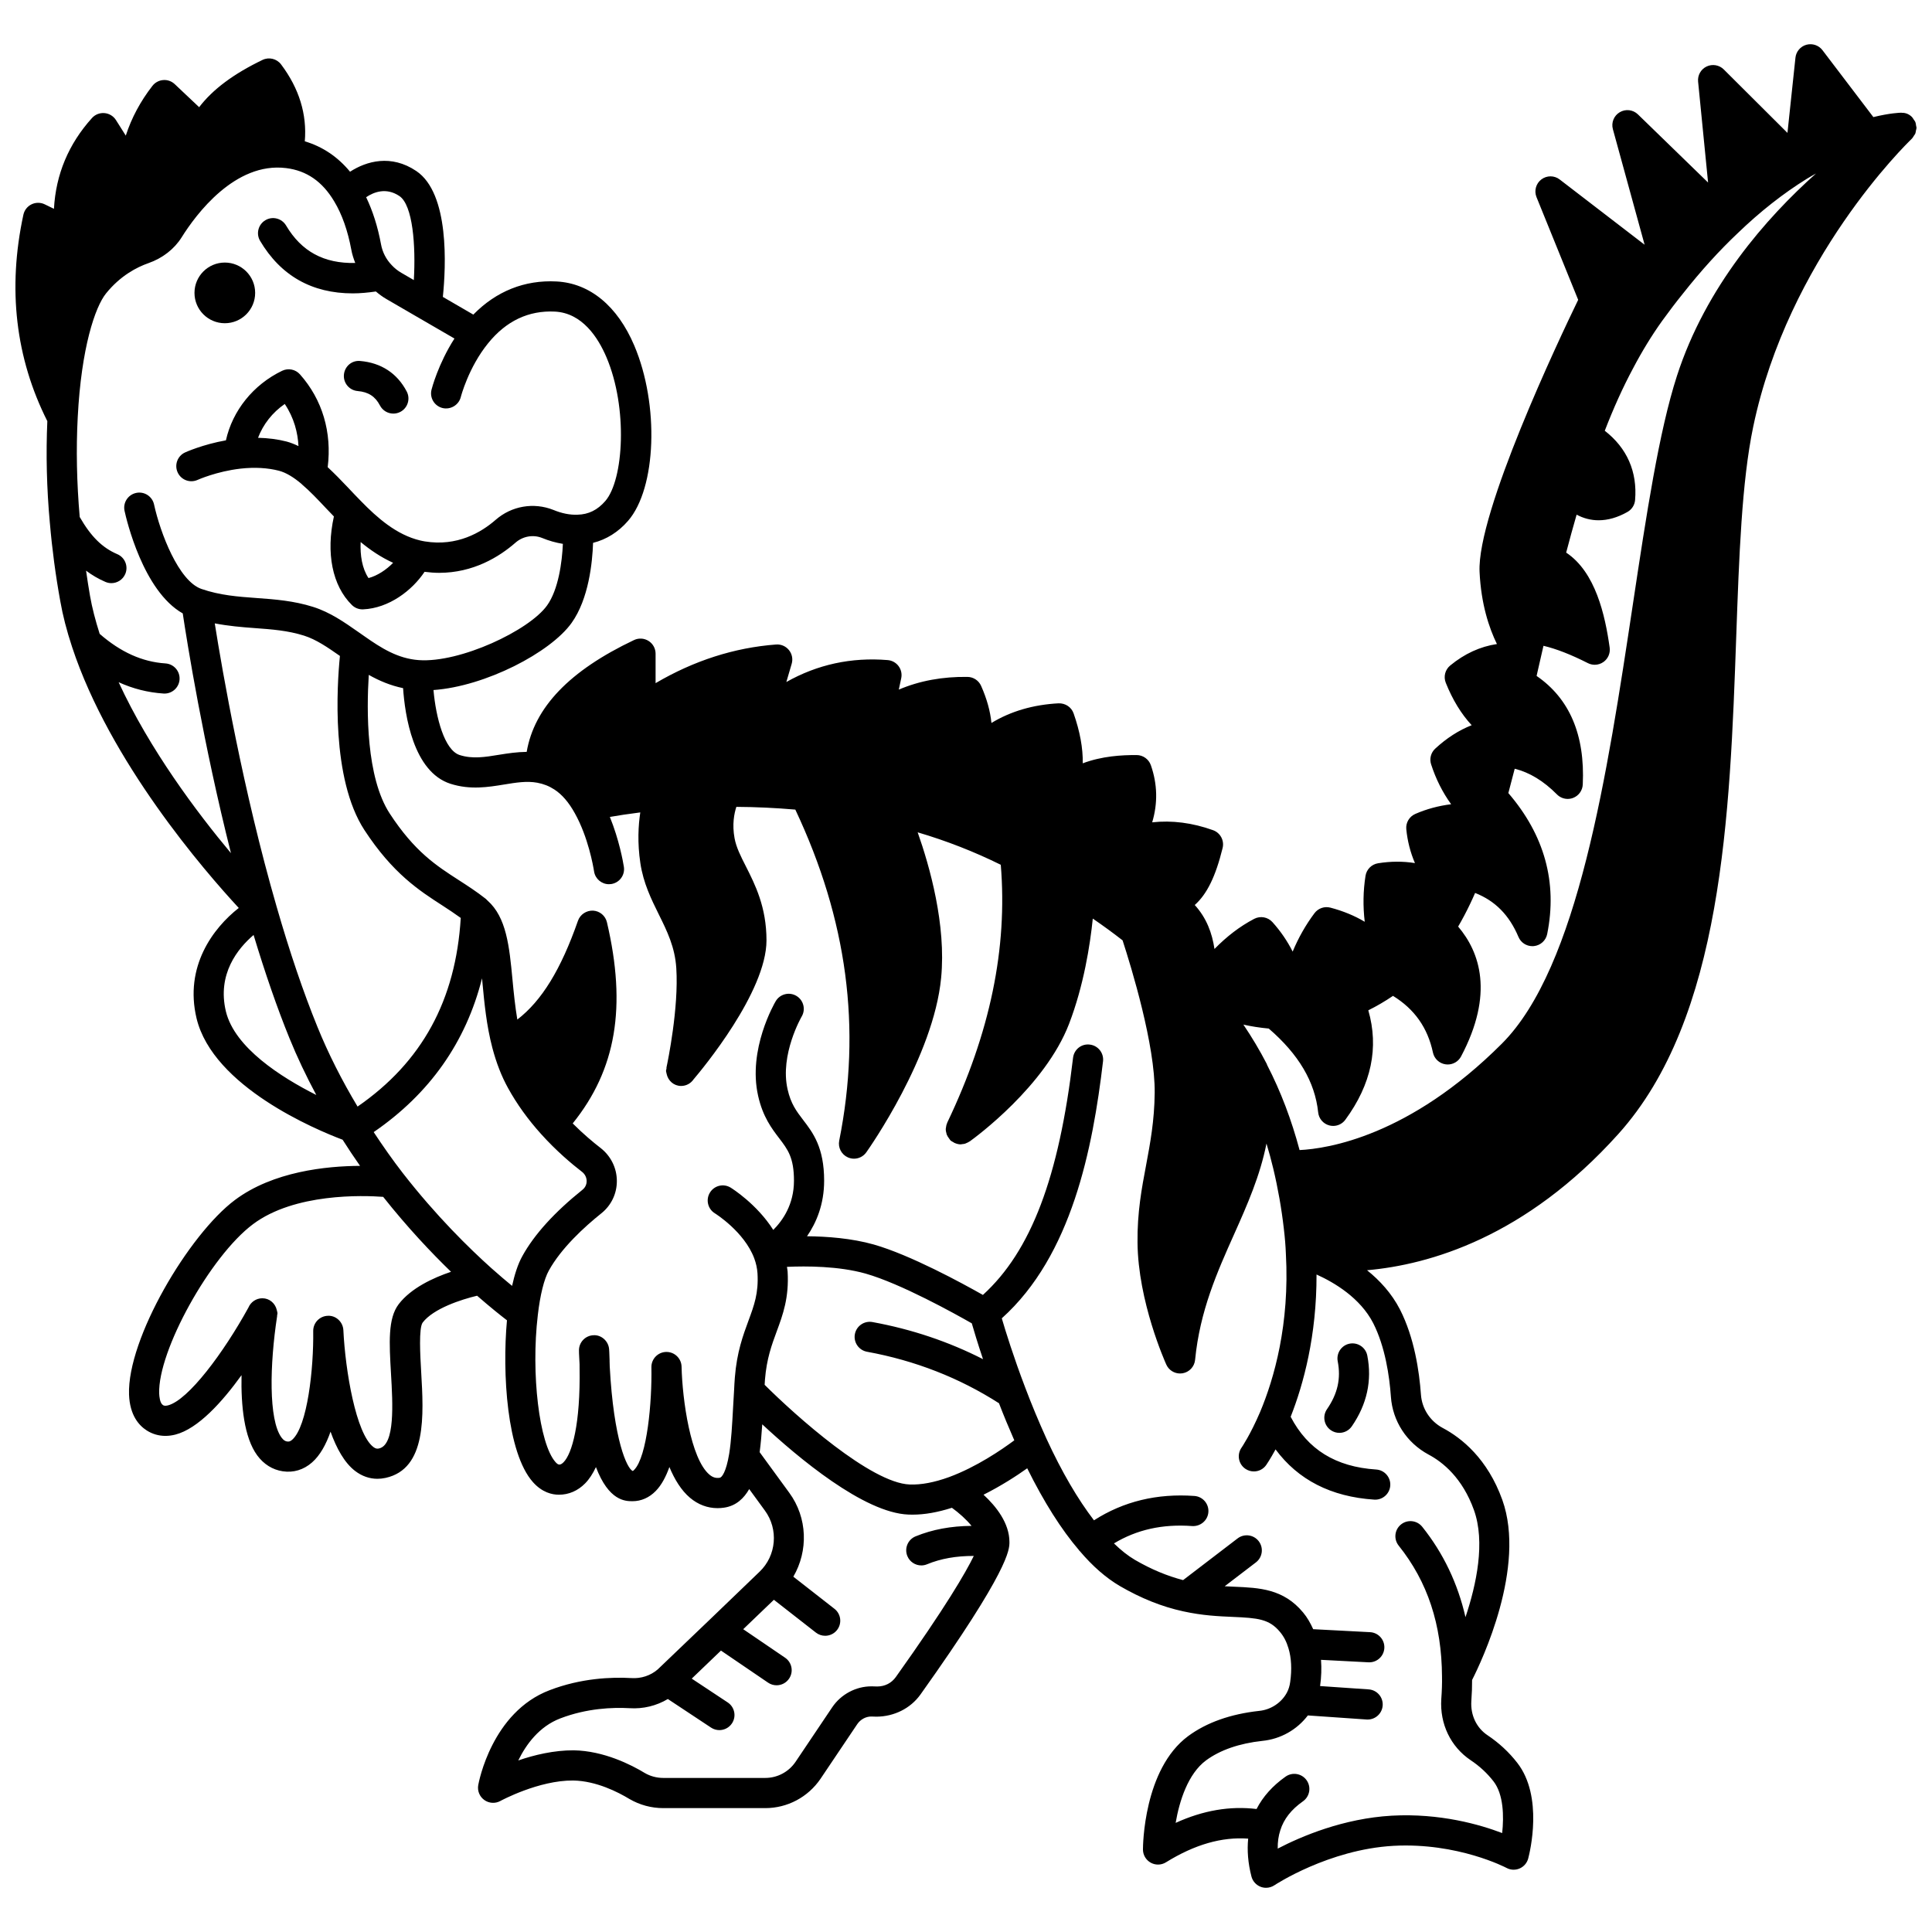 <?xml version="1.0" encoding="UTF-8"?>
<!-- Uploaded to: ICON Repo, www.iconrepo.com, Generator: ICON Repo Mixer Tools -->
<svg width="800px" height="800px" version="1.1" viewBox="144 144 512 512" xmlns="http://www.w3.org/2000/svg">
 <defs>
  <clipPath id="a">
   <path d="m148.09 155h503.81v490h-503.81z"/>
  </clipPath>
 </defs>
 <path d="m203.58 213.58c-4.438 0-8.039 3.598-8.039 8.039 0 4.438 3.598 8.039 8.039 8.039 4.438 0 8.039-3.598 8.039-8.039s-3.602-8.039-8.039-8.039z"/>
 <path d="m238.78 247.63c2.84 0.242 4.664 1.422 5.914 3.828 0.715 1.367 2.106 2.148 3.551 2.148 0.621 0 1.254-0.145 1.848-0.453 1.957-1.023 2.715-3.438 1.695-5.398-2.516-4.816-6.773-7.613-12.32-8.09-2.242-0.23-4.137 1.441-4.328 3.644-0.188 2.199 1.441 4.133 3.641 4.32z"/>
 <path d="m498.51 504.77c0.887 4.551-0.02 8.582-2.848 12.684-1.25 1.82-0.797 4.305 1.023 5.562 0.691 0.48 1.484 0.707 2.262 0.707 1.266 0 2.519-0.605 3.293-1.73 4.019-5.824 5.402-12.133 4.109-18.746-0.418-2.168-2.535-3.586-4.691-3.164-2.156 0.418-3.566 2.519-3.148 4.688z"/>
 <g clip-path="url(#a)">
  <path d="m651.76 178.55c0.039-0.227 0.137-0.441 0.137-0.68 0-0.008-0.004-0.016-0.004-0.023 0-0.008 0.004-0.016 0.004-0.023-0.004-0.168-0.082-0.316-0.105-0.48-0.051-0.371-0.094-0.742-0.238-1.074-0.105-0.234-0.285-0.418-0.426-0.633-0.141-0.203-0.242-0.434-0.418-0.609-0.707-0.73-1.656-1.16-2.672-1.133-0.047 0-0.09-0.027-0.141-0.027-0.008 0-0.016 0.004-0.023 0.004s-0.016-0.004-0.023-0.004c-0.336 0.004-2.981 0.082-7.391 1.16l-13.492-17.738c-0.992-1.305-2.68-1.859-4.254-1.43-1.582 0.441-2.731 1.801-2.902 3.43l-2.117 19.926-16.879-16.816c-1.195-1.191-3.016-1.5-4.539-0.781-1.523 0.719-2.43 2.328-2.262 4.008l2.644 26.746-18.59-18.059c-1.289-1.254-3.262-1.496-4.816-0.574-1.555 0.914-2.301 2.758-1.82 4.5l8.406 30.617-22.504-17.293c-1.426-1.102-3.418-1.109-4.859-0.012-1.434 1.09-1.965 3.012-1.285 4.688l11.043 27.219c-5.082 10.48-26.867 56.426-26.133 72.109 0.402 8.527 2.512 14.844 4.602 19.109-4.434 0.66-8.582 2.559-12.383 5.688-1.348 1.109-1.82 2.953-1.176 4.574 1.801 4.5 4.09 8.254 6.867 11.25-3.394 1.328-6.621 3.398-9.66 6.207-1.148 1.055-1.574 2.684-1.09 4.168 1.25 3.875 3.027 7.406 5.305 10.566-3.367 0.418-6.516 1.273-9.492 2.566-1.59 0.691-2.562 2.332-2.391 4.059 0.309 3.125 1.059 6.094 2.293 8.973-3.156-0.508-6.422-0.496-9.781 0.047-1.711 0.273-3.051 1.621-3.32 3.332-0.625 4-0.699 8.016-0.207 12.172-2.711-1.617-5.75-2.867-9.098-3.746-1.582-0.414-3.242 0.168-4.219 1.473-2.324 3.106-4.254 6.504-5.781 10.176-1.414-2.812-3.203-5.418-5.356-7.812-1.227-1.359-3.207-1.711-4.832-0.871-3.856 2.016-7.324 4.707-10.531 7.988-0.625-4.219-2.109-8.223-5.227-11.652 3.242-2.887 5.523-7.547 7.383-15.105 0.492-1.992-0.602-4.027-2.531-4.723-5.477-1.965-10.883-2.66-16.133-2.082 1.516-5.062 1.398-10.129-0.355-15.148-0.562-1.594-2.062-2.668-3.754-2.68-3.961-0.02-9.207 0.27-14.293 2.188 0.07-4.008-0.738-8.43-2.422-13.23-0.586-1.672-2.184-2.723-3.988-2.668-6.742 0.363-12.688 2.106-17.789 5.207-0.305-3.133-1.219-6.414-2.734-9.828-0.629-1.422-2.031-2.352-3.586-2.379-6.59-0.102-12.742 1.02-18.23 3.367l0.641-3.008c0.242-1.125-0.012-2.297-0.699-3.219-0.684-0.922-1.734-1.504-2.879-1.598-9.629-0.789-18.617 1.156-26.863 5.812l1.414-4.824c0.371-1.258 0.102-2.625-0.727-3.644-0.828-1.023-2.09-1.57-3.41-1.473-11.059 0.836-21.77 4.273-31.93 10.242v-7.812c0-1.371-0.703-2.648-1.863-3.379-1.156-0.73-2.613-0.824-3.852-0.23-17.109 8.117-26.426 17.859-28.445 29.633-2.519 0.023-4.922 0.379-7.262 0.758-3.812 0.629-7.102 1.164-10.5 0.078-4.047-1.297-6.297-9.957-6.938-17.223 13.801-0.984 31.016-9.961 36.602-17.789 4.547-6.363 5.516-16.023 5.691-21.219 3.523-0.883 6.688-2.848 9.273-5.832 7.516-8.648 8.301-30.785 1.648-46.449-4.457-10.496-11.781-16.535-20.605-16.988-8.445-0.445-15.988 2.586-22.051 8.781l-8.074-4.688c0.82-8.008 1.801-27.418-7.043-33.363-6.664-4.488-13.203-2.629-17.551 0.188-3.254-3.949-7.309-6.672-11.992-8.055 0.605-7.148-1.48-13.988-6.277-20.371-1.148-1.531-3.211-2.027-4.93-1.203-7.644 3.676-13.191 7.801-16.793 12.527l-6.473-6.113c-0.824-0.773-1.902-1.168-3.059-1.078-1.125 0.09-2.16 0.648-2.852 1.539-3.18 4.09-5.535 8.5-7.059 13.184l-2.606-4.125c-0.668-1.055-1.797-1.738-3.039-1.84-1.254-0.109-2.473 0.371-3.309 1.301-6.203 6.871-9.582 14.938-10.082 24.062l-2.441-1.188c-1.102-0.535-2.394-0.535-3.496 0-1.105 0.535-1.898 1.551-2.16 2.75-4.234 19.582-2.082 37.98 6.344 54.711-0.383 8.676-0.176 17.727 0.664 26.926 0 0.02 0.004 0.035 0.008 0.055 0 0.012 0.004 0.023 0.004 0.035 0.59 6.902 1.516 13.859 2.75 20.652 0.676 3.856 1.703 7.844 3.141 12.195 10.023 30.438 35.098 59.352 44.164 69.145-6.801 5.324-14.469 15.535-11.18 29.273 4.387 18.133 31.75 29.527 38.703 32.148 1.492 2.344 3.023 4.66 4.621 6.926-8.984 0.047-23.062 1.488-33.152 9.039-12.18 9.09-28.59 36.766-28.07 51.566 0.195 5.504 2.648 8.207 4.676 9.504 1.508 0.965 3.191 1.449 4.969 1.449 0.859 0 1.742-0.117 2.637-0.344 6-1.539 12.406-8.641 17.531-15.754-0.164 8.078 0.68 16.535 4.164 21.27 1.73 2.348 4.059 3.801 6.734 4.203 2.84 0.438 5.551-0.375 7.777-2.332 2.137-1.867 3.731-4.781 4.914-8.16 1.582 4.426 3.695 8.262 6.519 10.418 1.801 1.371 3.812 2.07 5.91 2.07 0.715 0 1.434-0.082 2.164-0.242 10.926-2.402 10.094-16.633 9.426-28.07-0.25-4.356-0.68-11.648 0.402-13.102 2.859-3.723 10.223-6.106 14.418-7.102 3.453 3.012 6.219 5.219 7.914 6.516-1.277 13.957-0.039 35.086 6.875 42.871 2.457 2.766 5.102 3.348 6.894 3.348 2.609 0 5.016-1.039 6.945-3 1.094-1.117 2.043-2.57 2.863-4.324 3.426 9.008 7.801 9.043 9.703 9.043 2.285 0 4.414-0.934 6.144-2.703 1.516-1.543 2.699-3.769 3.621-6.356 1.379 3.312 3.16 6.207 5.449 8.141 2.156 1.824 4.664 2.758 7.316 2.758 0.559 0 1.121-0.039 1.691-0.125 3.266-0.461 5.324-2.535 6.695-4.93l4.156 5.695c3.648 4.969 3.051 11.93-1.391 16.188l-13.422 12.91-13.57 12.984c-1.914 1.66-4.43 2.481-6.988 2.309-5.269-0.301-13.332 0.008-21.684 3.215-15.293 5.816-18.766 24.359-18.91 25.148-0.27 1.516 0.355 3.055 1.609 3.949 1.246 0.898 2.906 1 4.254 0.258 0.102-0.055 10.156-5.508 19.312-5.422 6.106 0.105 11.91 3.086 14.887 4.891 2.719 1.586 5.816 2.426 8.977 2.426h27.031c5.852 0 11.316-2.894 14.637-7.766l9.746-14.5c0.844-1.242 2.266-2.008 3.68-2.008h0.055l1.391 0.039c4.598-0.039 8.945-2.141 11.621-5.879 23.574-33.094 23.574-38.391 23.574-40.387 0-5.031-3.531-9.477-6.867-12.551 4.668-2.344 8.766-4.996 11.578-7.004 4.43 8.938 9.039 16.234 13.73 21.699 0.031 0.043 0.043 0.098 0.078 0.141 0.035 0.039 0.082 0.051 0.121 0.094 3.379 3.984 6.93 7.094 10.578 9.242 5.68 3.301 11.184 5.5 16.82 6.727 5.102 1.129 9.406 1.316 13.195 1.48 6.582 0.285 9.613 0.555 12.438 3.945 1.027 1.219 1.766 2.633 2.273 4.356 0.773 2.523 0.934 5.602 0.461 8.938-0.141 1.059-0.434 1.996-0.879 2.832-1.441 2.68-4.242 4.531-7.348 4.836-7.586 0.832-13.914 3.074-18.82 6.684-11.836 8.773-11.973 29.18-11.973 30.043 0 1.453 0.785 2.785 2.055 3.496 0.605 0.336 1.273 0.504 1.941 0.504 0.73 0 1.461-0.199 2.102-0.602 7.641-4.731 14.809-6.777 21.785-6.273-0.305 3.117-0.055 6.457 0.867 10.031 0.324 1.25 1.234 2.269 2.441 2.734 0.461 0.176 0.945 0.262 1.422 0.262 0.781 0 1.555-0.227 2.223-0.672 0.141-0.098 14.371-9.48 31.547-10.449 17.047-0.926 29.836 5.781 29.957 5.848 1.078 0.582 2.359 0.641 3.488 0.148 1.121-0.488 1.961-1.465 2.269-2.648 0.438-1.656 4.066-16.41-2.902-25.344-2.191-2.828-4.863-5.301-7.926-7.344-2.894-1.949-4.477-5.316-4.246-8.984 0.152-2.047 0.207-3.887 0.203-5.629 2.523-4.969 14.383-29.902 8.012-47.719-3.918-10.922-10.781-16.414-15.82-19.082-3.34-1.805-5.484-5.106-5.75-8.84-0.438-6.168-1.754-15.09-5.551-22.535-2.215-4.309-5.383-7.723-8.727-10.41 16.551-1.461 42.008-8.77 66.562-36.07 27.695-30.75 29.598-84.559 31.281-132.04 0.746-21.004 1.449-40.844 4.488-55.398 9.285-44.492 40.637-74.996 41.961-76.277 0.02-0.02 0.023-0.043 0.043-0.062 0.027-0.027 0.062-0.043 0.09-0.07 0.004-0.004 0.008-0.012 0.012-0.02 0.203-0.207 0.332-0.477 0.488-0.723 0.121-0.188 0.277-0.344 0.363-0.551 0.113-0.266 0.125-0.566 0.176-0.855zm-171.95 247.7c-0.031-0.074-0.043-0.16-0.082-0.234-0.012-0.02-0.008-0.043-0.02-0.062-1.859-3.602-3.93-7.059-6.195-10.422 2.062 0.469 4.324 0.824 6.723 1.047 7.93 6.84 12.238 14.113 13.094 22.223 0.172 1.645 1.336 3.008 2.93 3.438 0.344 0.094 0.695 0.141 1.043 0.141 1.25 0 2.457-0.586 3.223-1.633 6.914-9.406 8.934-19.145 6.09-29.008 2.234-1.102 4.418-2.383 6.543-3.824 5.703 3.516 9.184 8.441 10.586 15.02 0.352 1.645 1.695 2.894 3.363 3.125 0.184 0.027 0.367 0.039 0.551 0.039 1.469 0 2.836-0.809 3.535-2.129 8.809-16.641 4.965-27.668-0.77-34.418 1.102-1.906 2.176-3.906 3.199-6.07 0.469-0.973 0.887-1.91 1.297-2.844 5.324 2.098 9.035 5.856 11.492 11.664 0.629 1.492 2.086 2.441 3.684 2.441 0.133 0 0.266-0.004 0.402-0.02 1.742-0.176 3.172-1.469 3.519-3.188 2.769-13.711-0.742-26.262-10.289-37.363 0.57-2.109 1.133-4.269 1.684-6.453 3.922 0.984 7.617 3.203 11.203 6.816 0.766 0.773 1.793 1.184 2.84 1.184 0.484 0 0.969-0.09 1.434-0.266 1.48-0.57 2.484-1.961 2.559-3.547 0.621-13.168-3.531-22.801-12.234-28.777 0.07-0.32 0.145-0.633 0.211-0.953l1.609-7.035c3.379 0.797 7.262 2.309 11.773 4.594 0.57 0.289 1.191 0.434 1.809 0.434 0.82 0 1.637-0.25 2.328-0.746 1.211-0.867 1.84-2.336 1.633-3.812-1.207-8.59-3.742-20.004-11.527-25.168 0.934-3.555 1.852-6.898 2.769-10.055 1.844 0.988 3.797 1.488 5.828 1.488 2.465 0 5.039-0.73 7.652-2.211 1.152-0.652 1.906-1.832 2.016-3.148 0.629-7.504-2.144-13.793-8.035-18.363 2.285-5.918 4.777-11.465 7.477-16.5 2.391-4.551 4.996-8.805 7.738-12.633 1.836-2.539 3.668-4.953 5.539-7.262 4.738-6.008 9.609-11.375 14.512-15.996 5.902-5.695 12.078-10.547 18.355-14.426 0.789-0.484 1.57-0.91 2.359-1.363-13.18 11.773-29.191 29.961-36.848 53.625-4.781 14.781-8.117 36.891-11.648 60.305-6.816 45.215-14.547 96.465-34.762 116.68-24.555 24.559-46.242 27.844-53.602 28.195-2.144-8.008-4.941-15.438-8.59-22.527zm-229.97-230.3c3.578 2.406 4.356 13.141 3.832 22.273l-3.281-1.906c-0.961-0.551-1.816-1.23-2.59-2.062-1.477-1.535-2.449-3.434-2.828-5.516-0.863-4.676-2.195-8.844-3.941-12.477 2.031-1.367 5.305-2.66 8.809-0.312zm-17.266 1.426c2.07 3.441 3.59 7.754 4.527 12.805 0.219 1.215 0.598 2.375 1.043 3.512-8.293 0.172-14.234-3.019-18.336-9.938-1.133-1.898-3.59-2.527-5.477-1.398-1.902 1.129-2.527 3.578-1.402 5.477 5.488 9.254 13.734 13.914 24.574 13.914 1.941 0 3.996-0.199 6.106-0.5 0.867 0.734 1.785 1.422 2.781 1.996l8.648 5.023h0.004l9.391 5.449c-4.316 6.731-6 13.25-6.082 13.574-0.531 2.144 0.773 4.301 2.914 4.84 2.106 0.512 4.305-0.77 4.848-2.906 0.02-0.078 2.016-7.828 7.234-14.25 4.797-5.941 10.758-8.746 17.715-8.398 7.199 0.371 11.406 6.805 13.668 12.133 5.695 13.398 4.562 32.453-0.328 38.078-2.051 2.367-4.438 3.551-7.379 3.617-1.992 0.078-4.16-0.352-6.41-1.285-5.199-2.047-11.043-1.039-15.25 2.633-3.867 3.379-10.254 7.113-18.754 5.731-0.414-0.059-0.805-0.152-1.25-0.25-6.32-1.496-11.457-6.082-15.668-10.402-1.18-1.188-2.32-2.402-3.441-3.59-1.832-1.949-3.602-3.75-5.41-5.434 1.145-9.238-1.395-17.906-7.352-24.602-1.188-1.336-3.113-1.719-4.723-0.945-7.668 3.691-13.156 10.578-14.898 18.43-6.168 1.105-10.613 3.113-10.828 3.211-2.004 0.918-2.879 3.289-1.961 5.293 0.914 2.004 3.273 2.891 5.293 1.977 0.051-0.02 5.047-2.266 11.41-2.984 3.707-0.41 7.133-0.215 10.156 0.566 1.832 0.492 3.797 1.648 6.008 3.523 0.035 0.031 0.047 0.074 0.09 0.109 2.07 1.746 4.176 3.981 6.402 6.344 0.672 0.711 1.363 1.418 2.047 2.137-2.133 9.676-0.438 18.34 4.769 23.469 0.75 0.738 1.754 1.152 2.805 1.152 0.059 0 0.121 0 0.18-0.004 6.816-0.309 12.941-4.961 16.277-9.949 1.316 0.168 2.602 0.273 3.84 0.273 9.035 0 15.895-4.184 20.277-8.016 1.941-1.695 4.648-2.164 7-1.238 1.867 0.773 3.715 1.281 5.535 1.574-0.211 4.801-1.168 12.094-4.184 16.316-4.75 6.648-23.078 15.273-34.004 14.492-5.578-0.402-9.965-3.203-14.375-6.301l-1.676-1.168c-3.656-2.559-7.43-5.207-11.949-6.633-5.176-1.637-10.145-2-14.949-2.348-5.004-0.363-9.73-0.711-14.656-2.414-6.035-2.082-10.902-14.832-12.551-22.383-0.473-2.16-2.606-3.531-4.758-3.055-2.156 0.469-3.527 2.594-3.059 4.754 0.5 2.285 4.906 21.238 15.422 27.172 1.145 7.606 5.402 34.352 12.777 63.535-9.023-10.797-21.531-27.449-29.766-45.301 3.801 1.73 7.75 2.727 11.891 3 0.09 0.004 0.176 0.008 0.266 0.008 2.086 0 3.848-1.621 3.988-3.734 0.145-2.203-1.523-4.106-3.731-4.254-6.168-0.406-11.883-2.992-17.438-7.832-1.137-3.574-2.004-6.898-2.562-10.086-0.398-2.203-0.715-4.438-1.047-6.664 1.594 1.191 3.285 2.191 5.141 2.984 0.512 0.219 1.047 0.324 1.57 0.324 1.551 0 3.031-0.91 3.68-2.43 0.867-2.031-0.078-4.379-2.106-5.246-3.992-1.703-7.004-4.688-9.965-9.852-0.793-9.074-0.977-17.969-0.527-26.449 0.949-18.48 4.621-29.207 7.477-32.77 3.816-4.746 8.219-6.992 11.238-8.047 3.734-1.301 6.871-3.734 8.828-6.856 3.797-6.074 14.141-20.012 27.66-18.344 5.453 0.664 9.633 3.555 12.77 8.828zm7 90.27c2.555 2.117 5.398 4.043 8.605 5.504-1.797 1.844-4.148 3.414-6.519 4.047-1.711-2.57-2.242-6.039-2.086-9.551zm-19.605-26.629c-2.391-0.621-4.938-0.934-7.586-0.996 1.34-3.543 3.797-6.699 7.082-8.965 2.496 3.738 3.449 7.625 3.633 11.16-1.043-0.492-2.082-0.918-3.129-1.199zm51.883 143.41c0.496 5.305 1.062 11.32 2.629 17.27 1.07 4.039 2.43 7.531 4.164 10.664 2.328 4.223 5.277 8.324 8.762 12.18 4.004 4.457 8.133 7.93 10.859 10.027 0.758 0.602 1.199 1.484 1.203 2.43 0.004 0.527-0.137 1.523-1.113 2.305-7.41 5.941-12.758 11.844-15.895 17.512-1.25 2.219-2.121 5.082-2.754 7.957-1.562-1.285-3.398-2.832-5.484-4.691-5.844-5.238-14.656-13.859-23.465-25.188-2.707-3.484-5.262-7.144-7.727-10.875 14.852-10.191 24.453-23.848 28.711-40.754 0.031 0.391 0.07 0.773 0.109 1.164zm-33.094 32.828c-4.156-6.934-7.758-14.031-10.652-21.168-3.715-9.121-7.352-19.84-10.816-31.871-8.891-30.746-14.348-62.242-16.375-75.012 3.617 0.691 7.113 0.996 10.516 1.242 4.551 0.332 8.844 0.645 13.129 2 3.258 1.027 6.309 3.141 9.523 5.387-0.777 7.812-2.391 32.5 6.484 46.129 7.547 11.547 14.531 16.047 20.691 20.016 1.672 1.078 3.266 2.148 4.844 3.285-1.316 21.797-10.273 38.207-27.344 49.992zm-34.895-25.223c-2.363-9.891 3.164-16.688 7.34-20.254 3.062 10.129 6.242 19.34 9.492 27.324 2.055 5.062 4.461 10.102 7.125 15.078-9.344-4.703-21.633-12.539-23.957-22.148zm45.793 77.594c-2.891 3.785-2.512 10.25-2.035 18.434 0.465 7.957 1.102 18.859-3.176 19.797-0.48 0.113-0.887 0.082-1.488-0.375-4.633-3.535-7.445-20.246-7.961-30.98-0.105-2.18-1.992-3.93-4.117-3.801-2.18 0.066-3.906 1.871-3.875 4.055 0.141 9.812-1.504 25.238-5.59 28.812-0.527 0.461-0.898 0.504-1.332 0.441-0.395-0.059-0.879-0.23-1.477-1.039-3.481-4.723-3.102-19.496-1.184-32.051 0-0.004 0.02-0.148 0.023-0.152 0.008-0.059-0.016-0.117-0.008-0.176 0.027-0.18 0.094-0.359 0.094-0.539 0-0.281-0.105-0.523-0.16-0.789-0.008-0.035-0.012-0.07-0.02-0.105-0.414-1.762-1.926-3.102-3.82-3.102-1.668 0-3.094 1.02-3.699 2.473-6.535 11.875-15.91 24.531-21.344 25.922-0.824 0.211-1.148 0.012-1.309-0.094-0.816-0.523-0.965-2.312-0.992-3.055-0.398-11.266 13.543-36.43 24.863-44.879 11.039-8.27 29.148-7.633 34.496-7.242 6.406 8.082 12.746 14.789 17.98 19.859-4.738 1.598-10.582 4.305-13.871 8.586zm151.88 5.074c0.531 1.855 1.539 5.223 2.973 9.496-9.07-4.629-18.883-7.938-29.312-9.84-2.156-0.387-4.25 1.043-4.648 3.215-0.398 2.172 1.043 4.254 3.215 4.656 12.781 2.332 24.52 6.949 34.977 13.648 1.223 3.188 2.598 6.496 4.059 9.828-3.379 2.512-10.039 7.07-17.289 9.742-3.914 1.422-7.426 2.078-10.434 1.961-10.273-0.387-30.156-18.156-38.441-26.418 0.031-0.473 0.051-0.938 0.09-1.41 0.441-5.523 1.805-9.203 3.117-12.762 1.621-4.383 3.293-8.914 2.883-15.84-0.027-0.414-0.125-0.832-0.176-1.246 5.121-0.23 13.715-0.223 20.84 1.785 9.32 2.652 23.672 10.629 28.148 13.184zm-20.117 93.711c-1.148 1.602-2.852 2.512-4.945 2.527l-1.379-0.039h-0.172c-4.082 0-8.043 2.098-10.363 5.527l-9.742 14.496c-1.816 2.664-4.809 4.25-8.012 4.25h-27.031c-1.742 0-3.445-0.461-4.887-1.301-3.606-2.188-10.852-5.879-18.844-6.019-5.219-0.027-10.477 1.227-14.695 2.688 2.074-4.242 5.551-9.02 11.145-11.148 7.039-2.699 13.883-2.953 18.332-2.703 3.621 0.238 7.129-0.629 10.164-2.43l11.449 7.578c0.68 0.449 1.445 0.664 2.203 0.664 1.297 0 2.57-0.629 3.34-1.793 1.219-1.84 0.715-4.324-1.129-5.543l-9.535-6.312 7.746-7.43 12.492 8.504c0.688 0.469 1.473 0.691 2.246 0.691 1.281 0 2.535-0.613 3.309-1.75 1.246-1.828 0.773-4.309-1.055-5.555l-11.094-7.555 8.129-7.797 11.129 8.691c0.73 0.57 1.594 0.848 2.457 0.848 1.191 0 2.367-0.527 3.156-1.535 1.359-1.742 1.051-4.254-0.691-5.613l-10.898-8.512c3.981-6.832 3.785-15.602-1.082-22.246l-7.844-10.746c0.301-2.312 0.523-4.781 0.688-7.387 9.43 8.777 26.926 23.477 38.75 23.918 0.355 0.016 0.715 0.02 1.078 0.02 3.231 0 6.676-0.621 10.434-1.816 1.812 1.301 3.773 3.035 5.207 4.793-5.461 0.043-10.367 0.949-14.836 2.777-2.043 0.836-3.019 3.176-2.18 5.219 0.633 1.547 2.125 2.484 3.699 2.484 0.508 0 1.023-0.098 1.52-0.305 3.644-1.5 7.734-2.227 12.387-2.207-2.148 4.41-7.461 13.562-20.645 32.066zm131.18-74.285c0.453 6.477 4.164 12.203 9.953 15.332 3.816 2.019 9.008 6.219 12.062 14.727 3.035 8.488 0.676 19.656-2.246 28.375-2.047-8.93-5.863-16.949-11.461-23.945-1.379-1.723-3.891-2.004-5.617-0.625-1.727 1.379-2.004 3.898-0.621 5.621 7.648 9.559 11.402 20.879 11.477 34.684 0.035 1.82-0.027 3.762-0.191 5.984-0.418 6.574 2.481 12.621 7.769 16.18 2.359 1.57 4.394 3.453 6.066 5.609 2.676 3.43 2.781 9.289 2.301 13.711-5.852-2.242-16.484-5.305-29.242-4.606-12.828 0.723-23.984 5.473-30.242 8.727-0.027-1.75 0.199-3.375 0.688-4.859 0.926-2.977 2.894-5.488 6.008-7.68 1.805-1.273 2.238-3.766 0.965-5.574-1.277-1.809-3.769-2.234-5.574-0.965-3.449 2.43-6.019 5.32-7.691 8.582-7.059-0.848-14.145 0.359-21.445 3.68 0.996-5.82 3.281-13.027 8.059-16.566 3.746-2.75 8.77-4.492 14.898-5.164 4.856-0.477 9.195-2.949 12.082-6.746l15.559 1.078c0.094 0.004 0.188 0.008 0.281 0.008 2.082 0 3.84-1.613 3.988-3.723 0.152-2.203-1.512-4.113-3.715-4.266l-12.871-0.883v-0.004c0.344-2.43 0.41-4.746 0.242-6.945l12.582 0.656c0.07 0.004 0.141 0.004 0.211 0.004 2.109 0 3.879-1.656 3.992-3.789 0.113-2.207-1.582-4.086-3.785-4.203l-15.07-0.789c-0.734-1.617-1.586-3.144-2.695-4.453-5.195-6.242-11.523-6.516-18.227-6.805-0.816-0.035-1.664-0.07-2.531-0.121l8.277-6.328c1.75-1.344 2.086-3.852 0.746-5.606-1.336-1.75-3.856-2.086-5.602-0.746l-14.445 11.051c-4.234-1.105-8.434-2.844-12.77-5.363-1.855-1.086-3.711-2.57-5.555-4.363 6.047-3.641 12.852-5.18 20.754-4.598 2.18 0.129 4.113-1.496 4.273-3.699 0.16-2.203-1.496-4.117-3.699-4.277-9.879-0.707-18.781 1.422-26.621 6.457-4.269-5.57-8.492-12.746-12.574-21.598-2.066-4.559-4.023-9.258-5.656-13.605-3.086-8.09-5.199-14.922-6.199-18.332 18.539-16.641 24.102-44.98 26.828-68.102 0.258-2.195-1.312-4.184-3.504-4.438-2.223-0.281-4.184 1.312-4.438 3.504-3.731 31.688-11.148 51.242-23.891 62.84-5.574-3.156-19.254-10.602-28.91-13.359-5.859-1.656-12.371-2.141-17.695-2.191 2.469-3.598 4.531-8.453 4.531-14.715 0-8.836-2.953-12.699-5.562-16.105-1.75-2.293-3.266-4.269-4.129-8.133-2.086-9.18 3.684-19.176 3.738-19.27 1.125-1.898 0.496-4.352-1.402-5.477-1.902-1.125-4.356-0.496-5.477 1.402-0.305 0.516-7.457 12.789-4.66 25.102 1.246 5.566 3.652 8.703 5.582 11.23 2.269 2.973 3.914 5.117 3.914 11.25 0 6.297-2.996 10.555-5.484 13.035-4.363-6.867-10.969-11.008-11.309-11.215-1.891-1.152-4.336-0.547-5.481 1.332-1.152 1.879-0.559 4.34 1.32 5.492 0.078 0.047 7.758 4.836 10.418 11.902 0.492 1.32 0.785 2.668 0.871 4 0.312 5.234-0.887 8.473-2.402 12.57-1.43 3.883-3.062 8.277-3.598 15.004-0.078 1.105-0.16 2.246-0.195 3.238-0.102 1.594-0.191 3.199-0.277 4.789-0.246 4.519-0.477 8.785-1.035 12.246 0 0.012-0.004 0.016-0.004 0.027 0 0.004-0.004 0.012-0.004 0.016-0.801 4.793-1.938 6.211-2.508 6.289-1.031 0.145-1.84-0.098-2.711-0.832-4.996-4.215-7.18-19.789-7.387-28.613-0.051-2.176-1.832-3.906-4-3.906h-0.082c-2.203 0.047-3.953 1.867-3.914 4.074 0.176 9.172-1.125 23.668-4.562 27.172-0.07 0.07-0.309 0.305-0.367 0.316-1.539-0.609-5.062-8.164-6.113-27.664 0-0.551-0.016-1.047-0.043-1.508 0-0.012 0.008-0.023 0.008-0.035-0.043-1.934-0.133-3.094-0.133-3.094-0.168-2.144-2.074-3.824-4.133-3.688-2.148 0.078-3.848 1.84-3.852 3.992 0 0-0.004 1.18 0.129 3.148 0 0.016 0.012 0.027 0.012 0.043 0 0.012-0.004 0.023-0.004 0.039 0.031 0.336 0.023 0.738 0.023 1.289 0 0.012 0.008 0.02 0.008 0.031s-0.008 0.023-0.008 0.035c0.258 15.047-2.019 22.816-4.238 25.074-0.988 0.996-1.516 0.676-2.156-0.051-4.289-4.836-6.519-23.391-4.672-38.953 0.598-5.25 1.66-9.539 2.926-11.793 3.285-5.949 9.383-11.535 13.91-15.164 2.625-2.094 4.121-5.223 4.109-8.578-0.012-3.402-1.562-6.57-4.285-8.715-1.938-1.492-4.621-3.731-7.414-6.531 11.527-14.293 14.316-30.906 9.07-53.309-0.406-1.73-1.906-2.988-3.684-3.082-1.734-0.07-3.398 0.996-3.988 2.672-4.516 12.926-9.613 21.227-16.078 26.195-0.586-3.531-0.949-7.066-1.273-10.52-0.84-8.891-1.602-16.574-6.621-21.016-0.039-0.043-0.082-0.078-0.125-0.121-0.129-0.113-0.227-0.246-0.363-0.352-2.41-1.898-4.797-3.438-7.109-4.93-6.027-3.883-11.715-7.551-18.324-17.664-6.266-9.621-6.144-27.273-5.551-36.742 2.731 1.543 5.715 2.816 9.094 3.519 0.477 7.078 2.656 22.172 12.566 25.344 5.234 1.668 10.008 0.879 14.223 0.191 3.082-0.504 5.988-0.988 8.766-0.473 1.691 0.316 3.125 0.883 4.531 1.793 2.008 1.293 3.832 3.406 5.43 6.305 3.523 6.293 4.867 13.957 5.098 15.426 0.312 1.969 2.012 3.371 3.941 3.371 0.207 0 0.414-0.016 0.629-0.047 2.184-0.344 3.672-2.394 3.324-4.578-0.211-1.344-1.25-7.152-3.711-13.203 2.086-0.367 4.836-0.797 8.062-1.199-0.516 3.398-0.797 8.027 0.023 13.469 0.805 5.316 2.883 9.516 4.891 13.578 2.199 4.438 4.269 8.633 4.629 14.23 0.676 10.527-2.258 24.719-2.598 26.305-0.023 0.109 0.012 0.211-0.004 0.324-0.031 0.199-0.125 0.391-0.125 0.59 0 0.195 0.082 0.363 0.113 0.551 0.012 0.09 0.031 0.168 0.051 0.25 0.383 1.812 1.91 3.195 3.836 3.195 1.367 0 2.574-0.688 3.293-1.734 2.269-2.668 19.336-23.164 19.336-36.855 0-8.828-3.023-14.785-5.445-19.574-1.387-2.727-2.582-5.082-3.019-7.504-0.672-3.629-0.102-6.527 0.48-8.297 5.199 0.031 10.402 0.277 15.625 0.727 13.77 29.207 17.59 57.93 11.633 87.727-0.371 1.852 0.605 3.711 2.336 4.457 0.516 0.219 1.051 0.328 1.582 0.328 1.262 0 2.492-0.602 3.258-1.684 0.727-1.023 17.832-25.344 19.832-46.23 1.371-14.055-3.039-29.586-6.215-38.574 7.719 2.273 15.078 5.172 22.023 8.598 1.82 22.121-2.797 44.508-14.203 68.371-0.02 0.039-0.012 0.09-0.031 0.129-0.172 0.379-0.25 0.777-0.297 1.18-0.012 0.102-0.043 0.195-0.047 0.293-0.016 0.43 0.062 0.84 0.188 1.254 0.023 0.078 0.023 0.164 0.055 0.238 0.133 0.363 0.348 0.684 0.59 1.004 0.078 0.109 0.137 0.227 0.227 0.324 0.059 0.062 0.082 0.152 0.148 0.211 0.258 0.242 0.559 0.383 0.855 0.543 0.07 0.039 0.121 0.113 0.195 0.148 0.02 0.008 0.035 0.004 0.055 0.012 0.523 0.234 1.074 0.387 1.641 0.387 0.133 0 0.258-0.047 0.387-0.062 0.27-0.023 0.535-0.047 0.793-0.129 0.137-0.039 0.262-0.117 0.391-0.172 0.246-0.105 0.488-0.215 0.711-0.371 0.043-0.031 0.102-0.039 0.145-0.074 1.512-1.086 19.926-14.59 26.289-31.121 3.891-10.137 5.57-20.879 6.293-27.906 2.695 1.852 5.34 3.769 7.894 5.769 2.352 7.238 8.641 27.805 8.508 40.414-0.074 7.434-1.199 13.395-2.277 19.156-1.164 6.164-2.363 12.539-2.273 20.504 0.125 15.621 7.328 31.688 7.633 32.363 0.656 1.449 2.09 2.348 3.644 2.348 0.215 0 0.434-0.016 0.652-0.051 1.789-0.297 3.152-1.754 3.328-3.559 1.273-13.023 5.883-23.324 10.336-33.281 3.527-7.883 6.891-15.535 8.582-24.047 0.656 2.168 1.258 4.375 1.801 6.648 1.242 5.199 2.184 10.543 2.797 15.898 0.285 2.375 0.465 4.59 0.543 6.664 1.035 18.723-3.137 33.117-6.805 41.875-2.606 6.106-4.934 9.488-4.953 9.516-1.262 1.809-0.828 4.301 0.984 5.57 0.699 0.488 1.496 0.723 2.289 0.723 1.258 0 2.504-0.59 3.277-1.707 0.066-0.098 1.059-1.535 2.473-4.133 5.957 8.051 14.688 12.559 26.145 13.312 0.09 0.004 0.176 0.008 0.266 0.008 2.086 0 3.848-1.625 3.988-3.738 0.145-2.203-1.527-4.106-3.731-4.25-10.758-0.703-18.16-5.316-22.664-13.977 3.406-8.637 6.898-21.488 6.856-37.703 4.715 2.125 11.574 6.188 15.023 12.895 3.172 6.258 4.297 14.043 4.684 19.473z"/>
 </g>
</svg>